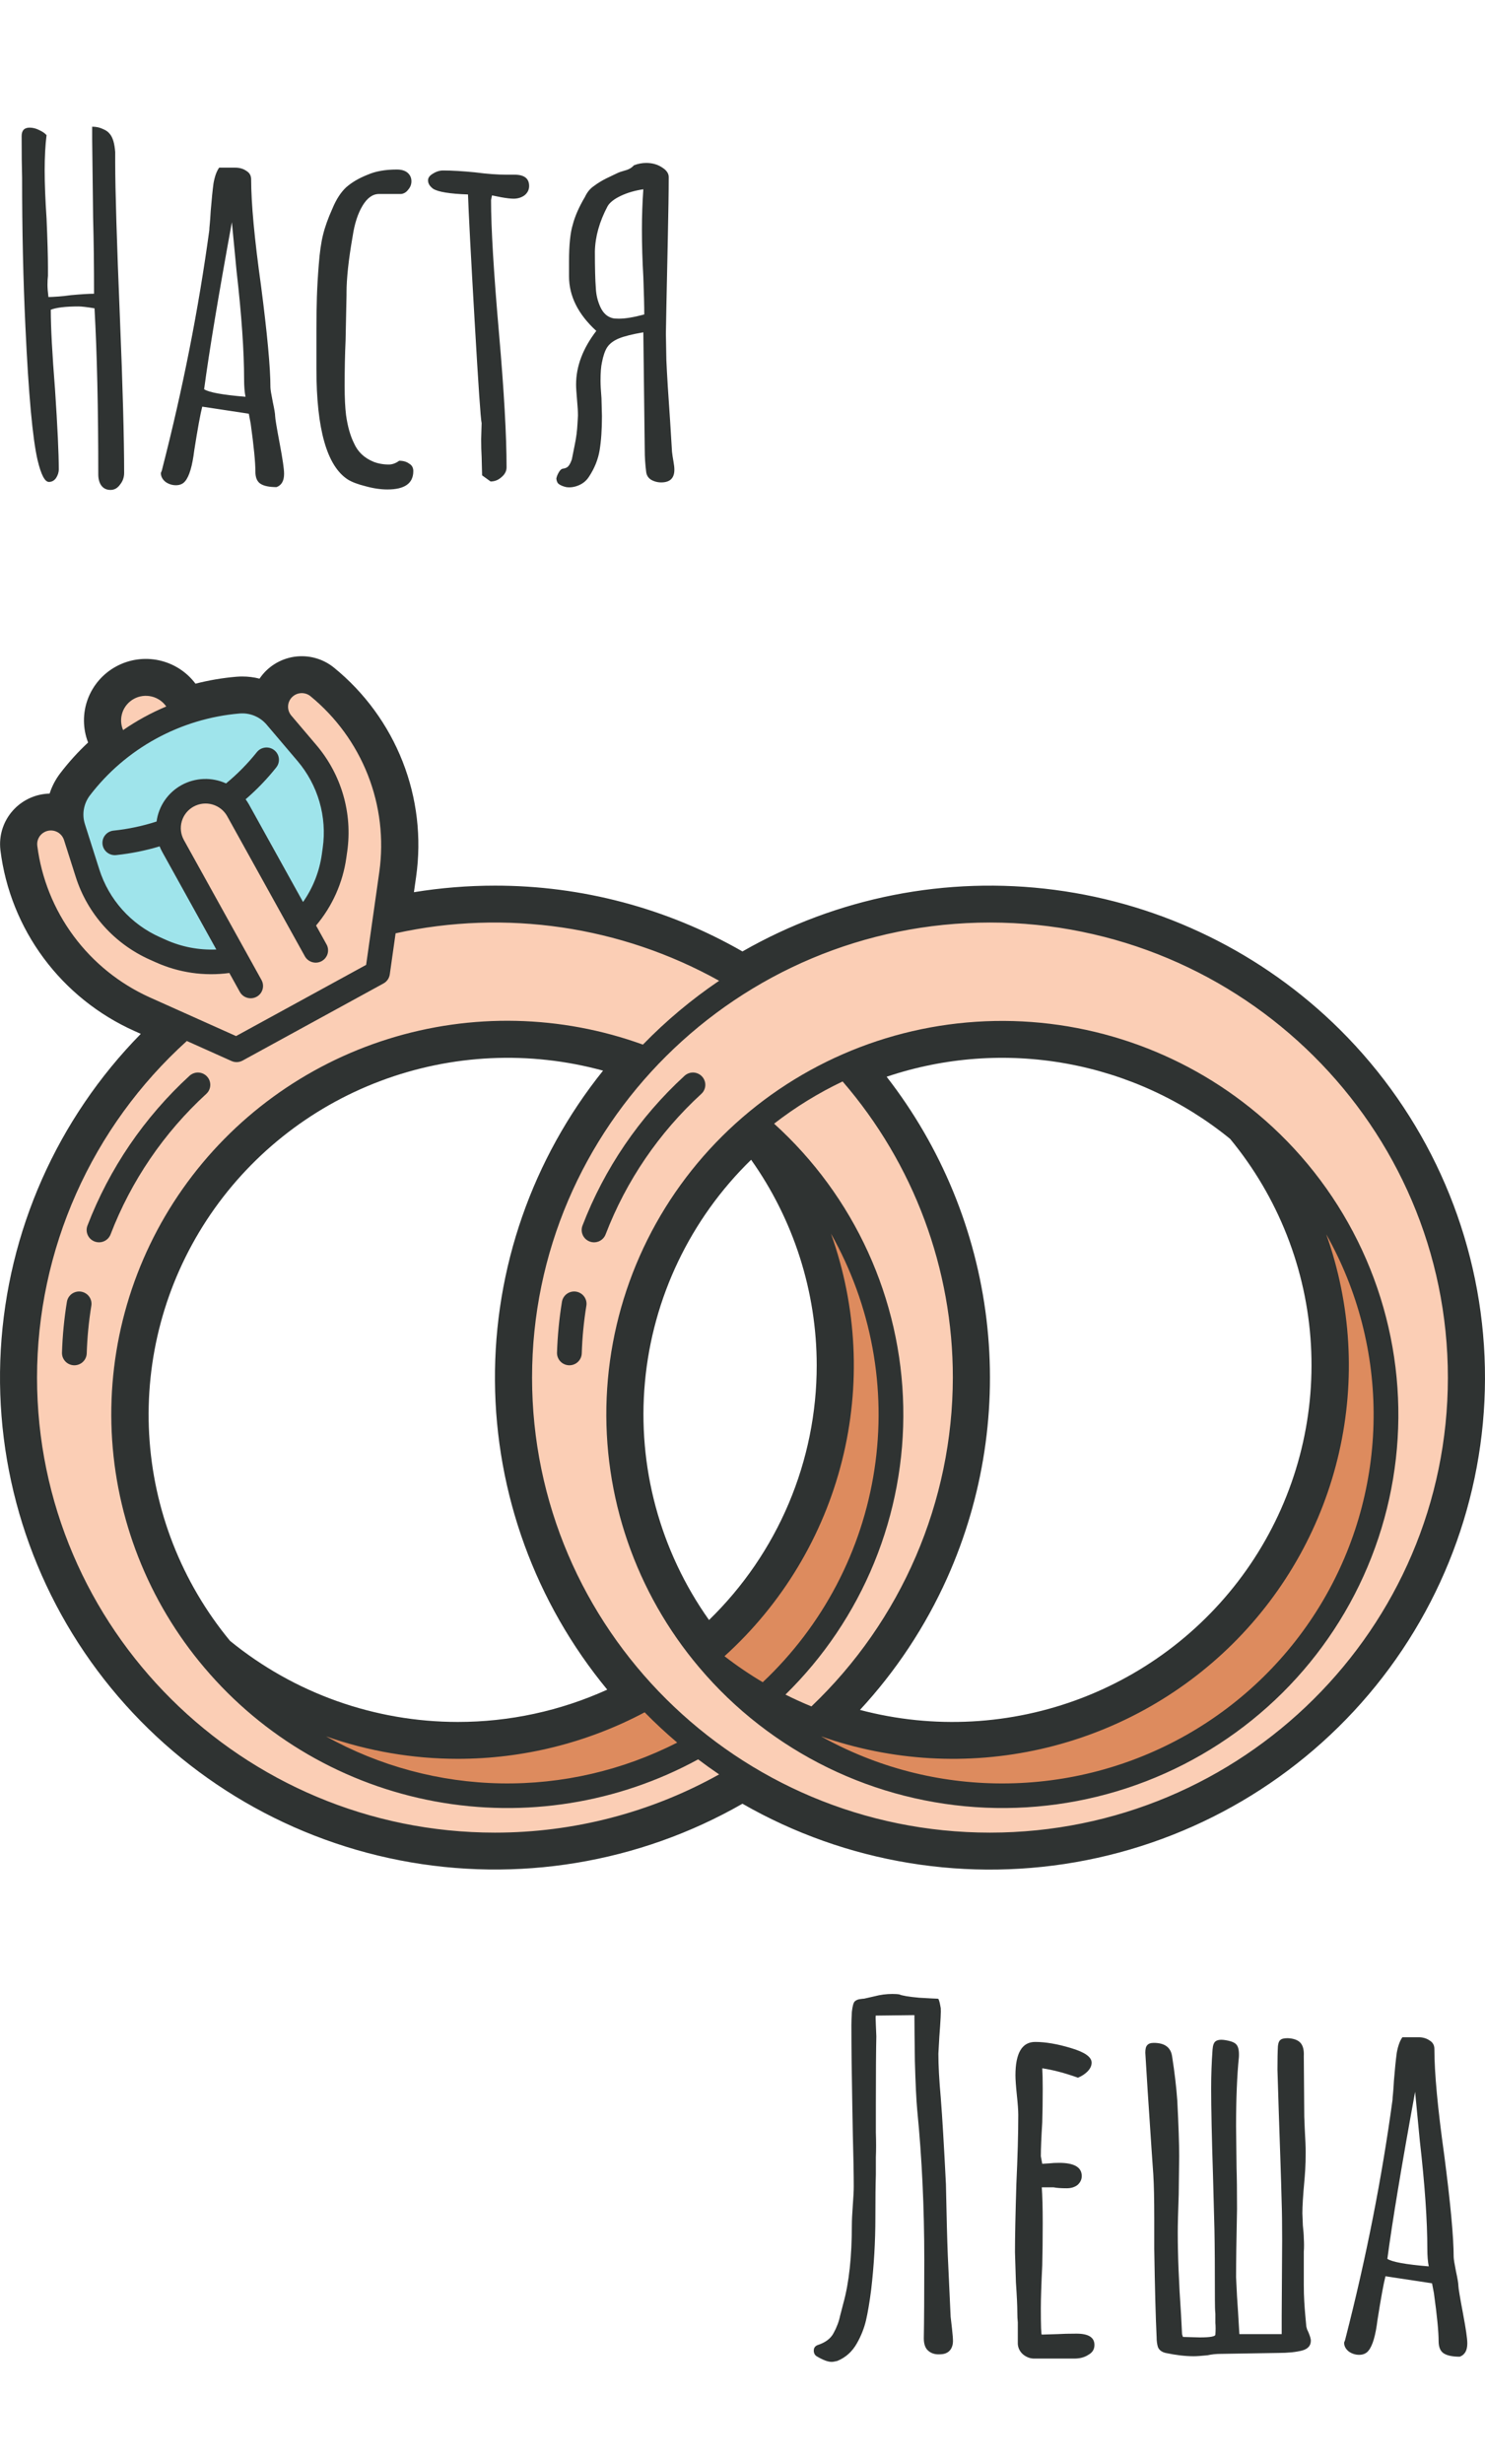 <?xml version="1.0" encoding="UTF-8"?> <svg xmlns="http://www.w3.org/2000/svg" width="120" height="199" viewBox="0 0 120 199" fill="none"> <path d="M67.66 190.684C67.457 190.735 67.305 190.76 67.204 190.76C66.9 190.76 66.495 190.608 65.988 190.304C65.836 190.203 65.76 190.051 65.76 189.848C65.76 189.62 65.874 189.468 66.102 189.392C66.71 189.189 67.128 188.873 67.356 188.442C67.609 187.986 67.787 187.517 67.888 187.036C68.015 186.555 68.103 186.213 68.154 186.01C68.61 184.363 68.838 182.248 68.838 179.664C68.838 179.335 68.863 178.815 68.914 178.106C68.965 177.447 68.99 176.941 68.99 176.586C68.99 175.623 68.965 174.205 68.914 172.33L68.876 170.202C68.825 167.567 68.8 165.351 68.8 163.552C68.8 163.299 68.813 162.944 68.838 162.488C68.889 162.032 68.965 161.753 69.066 161.652C69.167 161.551 69.307 161.487 69.484 161.462C69.661 161.437 69.775 161.424 69.826 161.424C69.927 161.399 70.206 161.335 70.662 161.234C71.143 161.107 71.625 161.044 72.106 161.044C72.359 161.044 72.549 161.057 72.676 161.082C72.904 161.183 73.436 161.272 74.272 161.348C75.133 161.399 75.615 161.424 75.716 161.424C75.817 161.424 75.868 161.462 75.868 161.538C75.919 161.665 75.969 161.88 76.02 162.184C76.045 162.437 76.007 163.21 75.906 164.502L75.83 165.87C75.83 166.833 75.893 168.011 76.02 169.404C76.147 171.025 76.286 173.356 76.438 176.396C76.489 178.98 76.539 180.905 76.59 182.172L76.818 187.112L76.932 188.1C76.983 188.556 77.008 188.885 77.008 189.088C77.008 189.316 76.957 189.519 76.856 189.696C76.755 189.873 76.603 190 76.4 190.076C76.273 190.127 76.083 190.152 75.83 190.152C75.501 190.152 75.222 190.051 74.994 189.848C74.766 189.645 74.652 189.316 74.652 188.86C74.677 187.441 74.69 185.326 74.69 182.514C74.69 178.309 74.5 174.281 74.12 170.43C74.044 169.619 73.981 168.302 73.93 166.478C73.905 164.654 73.892 163.413 73.892 162.754L70.776 162.792C70.751 162.792 70.751 163.045 70.776 163.552C70.801 164.059 70.814 164.363 70.814 164.464C70.789 165.579 70.776 167.428 70.776 170.012V172.216C70.801 172.976 70.801 173.647 70.776 174.23C70.776 174.787 70.776 175.256 70.776 175.636C70.751 176.421 70.738 177.574 70.738 179.094C70.738 181.045 70.624 182.995 70.396 184.946C70.269 185.934 70.13 186.757 69.978 187.416C69.826 188.049 69.585 188.657 69.256 189.24C68.876 189.924 68.344 190.405 67.66 190.684ZM83.576 190.494C83.246 190.494 82.942 190.38 82.664 190.152C82.41 189.924 82.271 189.645 82.246 189.316V188.328V187.568C82.22 187.34 82.208 187.074 82.208 186.77C82.208 186.238 82.17 185.427 82.094 184.338L82.018 181.906C82.018 180.665 82.056 178.815 82.132 176.358C82.233 174.154 82.284 172.305 82.284 170.81C82.284 170.455 82.246 169.923 82.17 169.214C82.094 168.479 82.056 167.947 82.056 167.618C82.056 165.819 82.588 164.92 83.652 164.92C84.488 164.92 85.45 165.085 86.54 165.414C87.654 165.743 88.212 166.136 88.212 166.592C88.212 166.845 88.098 167.086 87.87 167.314C87.667 167.517 87.414 167.681 87.11 167.808C86.046 167.428 85.083 167.175 84.222 167.048C84.247 167.428 84.26 167.973 84.26 168.682C84.26 169.695 84.247 170.607 84.222 171.418C84.146 172.634 84.108 173.546 84.108 174.154L84.222 174.762L84.83 174.724C85.032 174.699 85.286 174.686 85.59 174.686C86.806 174.686 87.414 175.041 87.414 175.75C87.414 176.029 87.3 176.269 87.072 176.472C86.844 176.649 86.552 176.738 86.198 176.738C85.742 176.738 85.387 176.713 85.134 176.662H84.184C84.234 177.321 84.26 178.283 84.26 179.55C84.26 180.817 84.247 181.957 84.222 182.97C84.146 184.515 84.108 185.668 84.108 186.428C84.108 187.847 84.133 188.556 84.184 188.556L85.438 188.518C85.868 188.493 86.388 188.48 86.996 188.48C87.958 188.48 88.44 188.784 88.44 189.392C88.44 189.747 88.275 190.013 87.946 190.19C87.642 190.393 87.262 190.494 86.806 190.494H83.576ZM96.465 190.304C95.781 190.304 95.021 190.215 94.185 190.038C93.881 189.962 93.678 189.81 93.577 189.582C93.501 189.354 93.463 189.075 93.463 188.746C93.387 187.175 93.323 184.807 93.273 181.64V179.246C93.273 177.65 93.247 176.447 93.197 175.636C93.171 175.332 93.019 173.077 92.741 168.872L92.551 165.794C92.551 165.49 92.601 165.287 92.703 165.186C92.804 165.059 92.981 164.996 93.235 164.996C94.121 164.996 94.615 165.363 94.717 166.098C94.919 167.39 95.059 168.581 95.135 169.67C95.236 171.646 95.287 173.141 95.287 174.154L95.249 177.232C95.198 178.651 95.173 179.689 95.173 180.348C95.173 182.172 95.261 184.376 95.439 186.96L95.515 188.442C95.515 188.518 95.54 188.619 95.591 188.746C95.667 188.746 96.123 188.759 96.959 188.784C97.795 188.784 98.213 188.708 98.213 188.556C98.238 188.201 98.238 187.885 98.213 187.606C98.213 187.327 98.213 187.087 98.213 186.884C98.187 186.631 98.175 186.263 98.175 185.782C98.175 183.249 98.162 181.349 98.137 180.082L98.023 175.788C97.921 172.596 97.871 170.227 97.871 168.682C97.871 167.593 97.909 166.541 97.985 165.528C98.01 165.199 98.086 164.983 98.213 164.882C98.365 164.755 98.618 164.717 98.973 164.768C99.479 164.844 99.796 164.971 99.923 165.148C100.075 165.325 100.138 165.655 100.113 166.136C99.961 167.631 99.885 169.493 99.885 171.722L99.923 175.104C99.948 175.839 99.961 176.941 99.961 178.41C99.91 180.893 99.885 182.729 99.885 183.92C99.935 185.085 99.986 185.985 100.037 186.618L100.151 188.518H103.571V187.074L103.609 180.994C103.609 179.651 103.596 178.638 103.571 177.954C103.545 176.865 103.507 175.598 103.457 174.154C103.406 172.685 103.368 171.57 103.343 170.81L103.229 167.162C103.229 166.326 103.241 165.693 103.267 165.262C103.292 165.009 103.355 164.844 103.457 164.768C103.558 164.667 103.761 164.616 104.065 164.616C104.546 164.641 104.888 164.768 105.091 164.996C105.293 165.224 105.382 165.579 105.357 166.06L105.395 170.962L105.433 171.912C105.483 172.773 105.509 173.407 105.509 173.812C105.509 174.369 105.496 174.851 105.471 175.256C105.445 175.661 105.42 175.991 105.395 176.244C105.293 177.359 105.243 178.195 105.243 178.752L105.281 179.74C105.331 180.196 105.357 180.538 105.357 180.766C105.382 181.171 105.382 181.539 105.357 181.868C105.357 182.172 105.357 182.425 105.357 182.628V184.49C105.357 185.022 105.369 185.491 105.395 185.896C105.42 186.301 105.445 186.643 105.471 186.922L105.547 187.758C105.547 187.859 105.572 187.986 105.623 188.138C105.699 188.29 105.749 188.404 105.775 188.48C105.876 188.733 105.927 188.923 105.927 189.05C105.927 189.455 105.686 189.721 105.205 189.848C104.698 189.975 104.065 190.038 103.305 190.038L98.631 190.114C98.276 190.114 97.921 190.152 97.567 190.228C97.06 190.279 96.693 190.304 96.465 190.304ZM117.962 190.342C117.38 190.342 116.949 190.253 116.67 190.076C116.392 189.899 116.252 189.569 116.252 189.088C116.252 188.328 116.126 187.036 115.872 185.212L115.72 184.414L111.958 183.844C111.806 184.427 111.591 185.605 111.312 187.378C111.16 188.619 110.92 189.443 110.59 189.848C110.413 190.076 110.16 190.19 109.83 190.19C109.526 190.19 109.248 190.101 108.994 189.924C108.741 189.721 108.614 189.481 108.614 189.202L108.69 189.012L108.728 188.86C110.4 182.349 111.667 175.927 112.528 169.594C112.528 169.493 112.541 169.328 112.566 169.1C112.592 168.847 112.617 168.492 112.642 168.036C112.718 167.099 112.794 166.351 112.87 165.794C112.972 165.237 113.124 164.819 113.326 164.54H114.618C114.973 164.54 115.277 164.629 115.53 164.806C115.784 164.958 115.91 165.186 115.91 165.49C115.91 167.415 116.176 170.278 116.708 174.078C117.215 177.979 117.468 180.715 117.468 182.286C117.468 182.438 117.532 182.831 117.658 183.464C117.785 184.047 117.848 184.427 117.848 184.604C117.848 184.781 117.975 185.541 118.228 186.884C118.456 188.1 118.57 188.885 118.57 189.24V189.278C118.57 189.835 118.368 190.19 117.962 190.342ZM115.454 183.046C115.378 182.666 115.34 182.197 115.34 181.64C115.34 179.36 115.138 176.447 114.732 172.9L114.352 168.948C113.263 174.901 112.516 179.398 112.11 182.438C112.49 182.691 113.605 182.894 115.454 183.046Z" fill="#2F3332"></path> <path d="M8.93 39.57C8.601 39.57 8.347 39.443 8.17 39.19C8.018 38.962 7.942 38.671 7.942 38.316C7.942 33.021 7.841 28.55 7.638 24.902C7.03 24.801 6.599 24.75 6.346 24.75C5.307 24.75 4.56 24.839 4.104 25.016C4.104 26.435 4.218 28.575 4.446 31.438C4.649 34.478 4.75 36.631 4.75 37.898C4.75 38.151 4.674 38.392 4.522 38.62C4.37 38.823 4.18 38.924 3.952 38.924C3.623 38.924 3.319 38.341 3.04 37.176C2.635 35.453 2.305 31.843 2.052 26.346C1.875 22.622 1.786 18.619 1.786 14.338C1.761 13.553 1.748 12.438 1.748 10.994C1.748 10.538 1.963 10.31 2.394 10.31C2.647 10.31 2.901 10.373 3.154 10.5C3.433 10.627 3.635 10.766 3.762 10.918C3.661 11.729 3.61 12.679 3.61 13.768C3.61 14.832 3.661 16.124 3.762 17.644C3.838 19.392 3.876 20.709 3.876 21.596V22.28C3.851 22.483 3.838 22.723 3.838 23.002C3.838 23.255 3.863 23.585 3.914 23.99C4.066 23.99 4.319 23.977 4.674 23.952C5.029 23.927 5.383 23.889 5.738 23.838C6.574 23.762 7.195 23.724 7.6 23.724C7.6 21.52 7.575 19.481 7.524 17.606L7.448 11.26V10.234C7.777 10.234 8.069 10.297 8.322 10.424C8.575 10.525 8.765 10.665 8.892 10.842C9.12 11.121 9.259 11.602 9.31 12.286V13.16C9.31 15.339 9.437 19.506 9.69 25.662C9.918 31.235 10.032 35.415 10.032 38.202C10.032 38.557 9.918 38.873 9.69 39.152C9.487 39.431 9.234 39.57 8.93 39.57ZM22.347 39.342C21.764 39.342 21.334 39.253 21.055 39.076C20.776 38.899 20.637 38.569 20.637 38.088C20.637 37.328 20.51 36.036 20.257 34.212L20.105 33.414L16.343 32.844C16.191 33.427 15.976 34.605 15.697 36.378C15.545 37.619 15.304 38.443 14.975 38.848C14.798 39.076 14.544 39.19 14.215 39.19C13.911 39.19 13.632 39.101 13.379 38.924C13.126 38.721 12.999 38.481 12.999 38.202L13.075 38.012L13.113 37.86C14.785 31.349 16.052 24.927 16.913 18.594C16.913 18.493 16.926 18.328 16.951 18.1C16.976 17.847 17.002 17.492 17.027 17.036C17.103 16.099 17.179 15.351 17.255 14.794C17.356 14.237 17.508 13.819 17.711 13.54H19.003C19.358 13.54 19.662 13.629 19.915 13.806C20.168 13.958 20.295 14.186 20.295 14.49C20.295 16.415 20.561 19.278 21.093 23.078C21.6 26.979 21.853 29.715 21.853 31.286C21.853 31.438 21.916 31.831 22.043 32.464C22.17 33.047 22.233 33.427 22.233 33.604C22.233 33.781 22.36 34.541 22.613 35.884C22.841 37.1 22.955 37.885 22.955 38.24V38.278C22.955 38.835 22.752 39.19 22.347 39.342ZM19.839 32.046C19.763 31.666 19.725 31.197 19.725 30.64C19.725 28.36 19.522 25.447 19.117 21.9L18.737 17.948C17.648 23.901 16.9 28.398 16.495 31.438C16.875 31.691 17.99 31.894 19.839 32.046ZM31.308 39.532C30.751 39.532 30.156 39.443 29.522 39.266C28.914 39.114 28.446 38.937 28.116 38.734C26.419 37.645 25.57 34.668 25.57 29.804V28.778V27.6V26.688C25.57 25.675 25.583 24.775 25.608 23.99C25.634 23.179 25.684 22.305 25.76 21.368C25.836 20.38 25.95 19.582 26.102 18.974C26.254 18.341 26.508 17.631 26.862 16.846C27.166 16.111 27.534 15.541 27.964 15.136C28.42 14.731 29.003 14.389 29.712 14.11C30.346 13.831 31.131 13.692 32.068 13.692C32.448 13.692 32.74 13.781 32.942 13.958C33.145 14.135 33.246 14.363 33.246 14.642C33.246 14.895 33.158 15.123 32.98 15.326C32.828 15.529 32.638 15.643 32.41 15.668H30.624C30.118 15.668 29.674 15.985 29.294 16.618C28.914 17.251 28.648 18.075 28.496 19.088C28.167 20.963 28.002 22.483 28.002 23.648V23.838L27.926 27.486C27.876 28.575 27.85 29.804 27.85 31.172C27.85 32.135 27.888 32.92 27.964 33.528C28.091 34.44 28.306 35.2 28.61 35.808C28.914 36.492 29.434 36.986 30.168 37.29C30.548 37.442 30.966 37.518 31.422 37.518C31.701 37.518 31.98 37.417 32.258 37.214C32.588 37.214 32.854 37.29 33.056 37.442C33.284 37.569 33.398 37.771 33.398 38.05C33.398 39.038 32.702 39.532 31.308 39.532ZM38.958 38.392L38.92 36.91C38.894 36.479 38.882 35.998 38.882 35.466L38.92 34.174C38.844 33.895 38.654 31.121 38.35 25.852C38.046 20.583 37.868 17.201 37.818 15.706C36.348 15.655 35.411 15.503 35.006 15.25C34.727 15.047 34.588 14.819 34.588 14.566C34.588 14.363 34.714 14.186 34.968 14.034C35.246 13.857 35.525 13.768 35.804 13.768C36.513 13.768 37.374 13.819 38.388 13.92C39.35 14.047 40.212 14.11 40.972 14.11H41.276H41.58C42.365 14.11 42.758 14.414 42.758 15.022C42.758 15.326 42.631 15.579 42.378 15.782C42.124 15.959 41.833 16.048 41.504 16.048C41.276 16.048 40.946 16.01 40.516 15.934L39.756 15.782L39.718 15.972L39.68 16.162C39.68 18.417 39.895 22.014 40.326 26.954C40.731 31.59 40.934 35.187 40.934 37.746C40.934 38.05 40.794 38.316 40.516 38.544C40.262 38.772 39.971 38.886 39.642 38.886L38.958 38.392ZM45.754 39.342C45.526 39.291 45.336 39.215 45.184 39.114C45.058 39.038 44.982 38.886 44.956 38.658C44.982 38.506 45.045 38.341 45.146 38.164C45.248 37.987 45.349 37.885 45.45 37.86C45.678 37.835 45.843 37.759 45.944 37.632C46.046 37.505 46.134 37.328 46.21 37.1C46.236 36.948 46.312 36.568 46.438 35.96C46.565 35.352 46.641 34.769 46.666 34.212L46.704 33.566C46.704 33.262 46.679 32.831 46.628 32.274C46.578 31.717 46.552 31.311 46.552 31.058C46.552 29.589 47.097 28.145 48.186 26.726C46.717 25.383 45.982 23.914 45.982 22.318V21.102C45.982 19.785 46.084 18.797 46.286 18.138C46.464 17.454 46.793 16.707 47.274 15.896C47.452 15.516 47.692 15.225 47.996 15.022C48.3 14.794 48.63 14.591 48.984 14.414C49.364 14.237 49.656 14.097 49.858 13.996C50.01 13.92 50.226 13.844 50.504 13.768C50.808 13.692 51.049 13.553 51.226 13.35C51.556 13.223 51.885 13.16 52.214 13.16C52.696 13.16 53.114 13.274 53.468 13.502C53.848 13.73 54.038 13.996 54.038 14.3C54.038 15.389 54.013 17.099 53.962 19.43L53.848 24.826L53.81 26.954L53.848 29.082C53.899 30.247 54 31.894 54.152 34.022L54.304 36.492C54.33 36.72 54.368 36.973 54.418 37.252C54.469 37.531 54.494 37.759 54.494 37.936C54.494 38.62 54.14 38.962 53.43 38.962C53.126 38.962 52.848 38.886 52.594 38.734C52.366 38.582 52.24 38.367 52.214 38.088C52.138 37.505 52.1 36.91 52.1 36.302L51.986 26.84C51.1 26.992 50.441 27.157 50.01 27.334C49.58 27.511 49.263 27.752 49.06 28.056C48.883 28.335 48.744 28.74 48.642 29.272C48.566 29.601 48.528 30.095 48.528 30.754C48.528 31.083 48.554 31.552 48.604 32.16L48.642 33.604C48.642 34.693 48.579 35.618 48.452 36.378C48.326 37.113 48.047 37.809 47.616 38.468C47.414 38.797 47.135 39.038 46.78 39.19C46.426 39.342 46.084 39.393 45.754 39.342ZM49.516 25.7C49.618 25.725 49.782 25.738 50.01 25.738C50.542 25.738 51.226 25.624 52.062 25.396C52.062 24.737 52.037 23.724 51.986 22.356C51.91 21.064 51.872 19.785 51.872 18.518C51.872 17.454 51.91 16.377 51.986 15.288C51.302 15.389 50.694 15.567 50.162 15.82C49.63 16.073 49.276 16.352 49.098 16.656C48.44 17.897 48.098 19.113 48.072 20.304C48.072 21.647 48.098 22.635 48.148 23.268C48.174 23.825 48.3 24.345 48.528 24.826C48.756 25.307 49.086 25.599 49.516 25.7Z" fill="#2F3332"></path> <path d="M69.037 86.916C63.277 80.138 55.298 75.59 46.5 74.072C37.701 72.553 28.645 74.16 20.921 78.612C13.197 83.063 7.297 90.074 4.258 98.414C1.218 106.754 1.233 115.891 4.299 124.222C7.365 132.553 13.287 139.545 21.026 143.972C28.764 148.399 37.825 149.978 46.618 148.431C55.412 146.885 63.376 142.312 69.114 135.516C74.852 128.719 77.997 120.132 77.997 111.262C77.985 102.353 74.812 93.733 69.037 86.916V86.916ZM57.781 133.113C52.245 138.084 45.089 140.904 37.628 141.056C30.167 141.207 22.901 138.68 17.166 133.937C12.212 128.035 9.658 120.507 10.008 112.83C10.358 105.154 13.585 97.885 19.055 92.451C24.526 87.017 31.844 83.812 39.573 83.465C47.301 83.118 54.881 85.653 60.824 90.574C61.089 90.89 61.346 91.207 61.596 91.533C66.336 97.672 68.576 105.359 67.869 113.063C67.162 120.768 63.56 127.926 57.781 133.113V133.113Z" fill="#FBCEB5"></path> <path d="M71.997 114.242C71.997 120.572 70.034 126.749 66.373 131.93C62.712 137.112 57.532 141.047 51.539 143.2C45.546 145.353 39.031 145.618 32.88 143.961C26.729 142.304 21.242 138.803 17.166 133.937C23.028 138.783 30.482 141.312 38.102 141.042C45.723 140.771 52.977 137.72 58.475 132.472C63.974 127.224 67.332 120.147 67.908 112.595C68.484 105.042 66.237 97.543 61.596 91.533C61.346 91.207 61.089 90.89 60.824 90.574C61.144 90.84 61.459 91.111 61.769 91.389C64.993 94.272 67.57 97.797 69.332 101.734C71.094 105.672 72.002 109.933 71.997 114.242V114.242Z" fill="#DD8B5E"></path> <path d="M61.769 91.389C61.459 91.111 61.144 90.839 60.824 90.574C61.089 90.889 61.346 91.207 61.596 91.533C61.654 91.483 61.711 91.433 61.769 91.389Z" fill="#CF5F1F"></path> <path d="M31.644 70.537L30.507 78.56L19.121 84.791L11.683 81.458C9.082 80.293 6.828 78.483 5.135 76.202C3.443 73.921 2.37 71.245 2.02 68.433C2.01 68.348 2.005 68.263 2.005 68.177C2.004 67.677 2.184 67.192 2.511 66.812C2.839 66.432 3.293 66.18 3.791 66.104C4.289 66.027 4.799 66.13 5.227 66.395C5.655 66.659 5.973 67.067 6.125 67.544L7.075 70.532C7.499 71.864 8.201 73.092 9.136 74.137C10.07 75.181 11.216 76.018 12.498 76.593L12.98 76.809C14.212 77.36 15.543 77.659 16.893 77.686C16.961 77.688 17.026 77.688 17.093 77.688C17.757 77.689 18.418 77.623 19.068 77.492C21.097 77.085 22.948 76.063 24.368 74.567C25.788 73.072 26.706 71.176 26.996 69.141L27.069 68.62C27.265 67.236 27.165 65.826 26.776 64.484C26.387 63.141 25.716 61.895 24.809 60.827L22.776 58.433C22.437 58.034 22.261 57.523 22.281 57.002C22.301 56.48 22.517 55.984 22.886 55.613C23.255 55.241 23.751 55.019 24.276 54.992C24.801 54.964 25.317 55.132 25.724 55.463C27.93 57.26 29.634 59.59 30.671 62.23C31.708 64.87 32.043 67.731 31.644 70.537Z" fill="#FBCEB5"></path> <path d="M14.94 70.031L9.157 59.621C8.773 58.929 8.681 58.114 8.903 57.355C9.124 56.596 9.64 55.955 10.337 55.574C11.034 55.192 11.854 55.101 12.619 55.321C13.383 55.541 14.028 56.053 14.412 56.746L20.195 67.155L14.94 70.031Z" fill="#FBCEB5"></path> <path d="M22.308 57.884L24.809 60.828C25.717 61.895 26.387 63.142 26.776 64.484C27.166 65.827 27.266 67.236 27.069 68.62L26.995 69.14C26.779 70.667 26.207 72.123 25.326 73.392C24.445 74.662 23.278 75.71 21.918 76.454V76.454C20.558 77.198 19.043 77.618 17.491 77.679C15.94 77.741 14.396 77.443 12.98 76.808L12.498 76.593C11.216 76.018 10.07 75.181 9.136 74.137C8.201 73.092 7.499 71.864 7.075 70.532L5.906 66.859C5.734 66.317 5.695 65.743 5.792 65.184C5.89 64.624 6.121 64.097 6.466 63.644C7.989 61.651 9.915 59.998 12.121 58.791C14.327 57.584 16.764 56.85 19.273 56.637V56.637C19.843 56.588 20.416 56.676 20.944 56.893C21.472 57.11 21.94 57.45 22.308 57.884V57.884Z" fill="#9FE4EB"></path> <path d="M20.255 79.632L13.982 68.322C13.598 67.629 13.507 66.814 13.728 66.055C13.949 65.296 14.465 64.655 15.162 64.274C15.859 63.892 16.68 63.802 17.444 64.022C18.208 64.241 18.853 64.754 19.237 65.446L25.51 76.756L20.255 79.632Z" fill="#FBCEB5"></path> <path d="M79.998 73.516C72.481 73.516 65.134 75.73 58.885 79.878C52.635 84.025 47.764 89.921 44.888 96.818C42.011 103.715 41.259 111.304 42.725 118.626C44.192 125.948 47.811 132.674 53.126 137.953C58.441 143.232 65.212 146.827 72.584 148.283C79.955 149.74 87.596 148.992 94.54 146.135C101.484 143.278 107.42 138.44 111.595 132.233C115.771 126.026 118 118.728 118 111.262C118 106.306 117.017 101.397 115.107 96.818C113.198 92.238 110.398 88.077 106.87 84.572C103.341 81.067 99.151 78.286 94.54 76.389C89.93 74.493 84.988 73.516 79.998 73.516V73.516ZM76.997 141.062C69.751 141.073 62.731 138.551 57.169 133.937C52.222 128.034 49.675 120.508 50.028 112.836C50.381 105.163 53.608 97.899 59.075 92.468C64.543 87.037 71.857 83.832 79.581 83.482C87.306 83.131 94.883 85.661 100.826 90.574C104.595 95.071 106.995 100.542 107.746 106.345C108.497 112.148 107.568 118.043 105.068 123.341C102.568 128.638 98.6 133.119 93.628 136.257C88.657 139.396 82.888 141.062 76.997 141.062Z" fill="#FBCEB5"></path> <path d="M112 114.242C112 120.572 110.036 126.749 106.375 131.93C102.715 137.112 97.535 141.047 91.542 143.2C85.549 145.353 79.033 145.618 72.882 143.961C66.732 142.304 61.245 138.803 57.169 133.937C63.112 138.851 70.689 141.38 78.414 141.03C86.138 140.68 93.452 137.474 98.92 132.044C104.387 126.613 107.614 119.348 107.967 111.676C108.32 104.004 105.773 96.477 100.826 90.574C104.327 93.46 107.143 97.078 109.074 101.169C111.005 105.26 112.004 109.724 112 114.242V114.242Z" fill="#DD8B5E"></path> <path d="M101.6 89.941L101.597 89.937L101.596 89.938C95.471 84.807 87.629 82.147 79.623 82.485C71.618 82.822 64.031 86.132 58.365 91.76C52.698 97.387 49.365 104.922 49.024 112.874C48.684 120.825 51.361 128.614 56.525 134.7L56.524 134.701L56.531 134.706C59.383 138.076 62.91 140.819 66.888 142.764C70.865 144.708 75.206 145.809 79.634 145.999C84.063 146.189 88.483 145.462 92.614 143.865C96.745 142.268 100.496 139.836 103.631 136.723C106.765 133.61 109.214 129.883 110.821 125.78C112.429 121.677 113.161 117.287 112.97 112.888C112.779 108.49 111.67 104.178 109.712 100.228C107.755 96.278 104.993 92.774 101.6 89.941V89.941ZM76.533 127.46C79.474 120.901 80.573 113.673 79.713 106.543C78.853 99.414 76.066 92.648 71.647 86.965C76.322 85.39 81.324 85.025 86.181 85.903C91.038 86.781 95.59 88.875 99.406 91.985C103.298 96.701 105.584 102.521 105.934 108.609C106.285 114.696 104.683 120.738 101.358 125.864C98.034 130.99 93.157 134.936 87.432 137.136C81.706 139.335 75.425 139.674 69.493 138.103C72.404 134.957 74.781 131.363 76.533 127.46V127.46ZM76.997 111.263C76.99 116.225 75.974 121.136 74.01 125.699C72.046 130.263 69.175 134.385 65.569 137.82C64.858 137.53 64.158 137.211 63.471 136.866C66.564 133.835 69.003 130.211 70.64 126.213C72.277 122.216 73.077 117.929 72.991 113.615C72.905 109.3 71.935 105.048 70.141 101.118C68.347 97.188 65.765 93.662 62.554 90.755C64.269 89.423 66.126 88.279 68.09 87.345C73.843 94.003 77.003 102.489 76.997 111.263V111.263ZM58.545 133.765C63.205 129.552 66.508 124.064 68.039 117.992C69.57 111.92 69.26 105.535 67.149 99.637C70.423 105.423 71.659 112.129 70.66 118.692C69.662 125.255 66.486 131.299 61.637 135.866C60.563 135.231 59.53 134.529 58.545 133.765V133.765ZM65.997 110.269C65.999 114.101 65.23 117.895 63.736 121.428C62.242 124.961 60.052 128.162 57.295 130.843C53.328 125.254 51.492 118.445 52.115 111.635C52.738 104.824 55.78 98.456 60.697 93.669C64.142 98.529 65.993 104.326 65.997 110.269ZM80.998 144.042C75.867 144.048 70.822 142.738 66.35 140.24C72.043 142.238 78.19 142.595 84.079 141.269C89.968 139.943 95.359 136.989 99.629 132.748C103.899 128.507 106.873 123.152 108.208 117.303C109.543 111.453 109.184 105.348 107.172 99.693C109.73 104.227 111.049 109.347 110.998 114.544C110.947 119.741 109.528 124.835 106.882 129.319C104.235 133.802 100.454 137.52 95.913 140.103C91.372 142.686 86.23 144.044 80.998 144.042V144.042Z" fill="#2F3332"></path> <path d="M56.673 88.348C56.868 88.17 56.984 87.922 56.995 87.658C57.005 87.395 56.91 87.138 56.731 86.945C56.551 86.751 56.301 86.636 56.036 86.625C55.771 86.615 55.513 86.709 55.318 86.887C51.665 90.235 48.841 94.377 47.069 98.99C47.022 99.112 47 99.242 47.004 99.372C47.008 99.503 47.038 99.631 47.092 99.75C47.145 99.869 47.222 99.976 47.318 100.066C47.413 100.155 47.526 100.225 47.649 100.271C47.772 100.318 47.902 100.34 48.033 100.336C48.165 100.332 48.294 100.302 48.414 100.249C48.534 100.195 48.642 100.119 48.732 100.024C48.822 99.929 48.892 99.817 48.939 99.695C50.6 95.371 53.248 91.487 56.673 88.348V88.348Z" fill="#2F3332"></path> <path d="M46.556 104.322C46.427 104.301 46.294 104.306 46.166 104.336C46.038 104.366 45.918 104.42 45.811 104.497C45.705 104.573 45.614 104.669 45.545 104.78C45.477 104.891 45.43 105.015 45.409 105.144C45.188 106.501 45.055 107.87 45.011 109.244C45.003 109.508 45.1 109.764 45.282 109.956C45.463 110.148 45.714 110.26 45.979 110.269C45.99 110.269 46.001 110.269 46.012 110.269C46.271 110.269 46.521 110.169 46.707 109.989C46.893 109.81 47.002 109.565 47.011 109.307C47.052 108.019 47.176 106.734 47.383 105.462C47.404 105.333 47.4 105.201 47.37 105.074C47.339 104.947 47.284 104.828 47.207 104.722C47.131 104.616 47.034 104.526 46.922 104.458C46.81 104.389 46.686 104.343 46.556 104.322V104.322Z" fill="#2F3332"></path> <path d="M16.67 88.348C16.767 88.26 16.845 88.153 16.9 88.035C16.955 87.917 16.986 87.789 16.992 87.658C16.997 87.528 16.976 87.398 16.931 87.275C16.886 87.153 16.817 87.041 16.728 86.945C16.639 86.849 16.532 86.771 16.413 86.716C16.293 86.662 16.165 86.631 16.033 86.625C15.902 86.62 15.771 86.641 15.648 86.685C15.525 86.73 15.411 86.799 15.315 86.887C11.662 90.235 8.838 94.377 7.066 98.99C7.019 99.112 6.997 99.242 7.001 99.372C7.005 99.503 7.035 99.631 7.089 99.75C7.143 99.869 7.219 99.976 7.315 100.066C7.411 100.155 7.523 100.225 7.646 100.271C7.769 100.318 7.899 100.339 8.031 100.336C8.162 100.332 8.291 100.302 8.411 100.249C8.531 100.195 8.639 100.119 8.729 100.024C8.819 99.929 8.889 99.817 8.936 99.695C10.598 95.371 13.245 91.487 16.67 88.348Z" fill="#2F3332"></path> <path d="M6.553 104.322C6.424 104.301 6.291 104.306 6.163 104.336C6.036 104.366 5.915 104.42 5.808 104.496C5.702 104.573 5.612 104.669 5.543 104.78C5.474 104.891 5.427 105.015 5.406 105.144C5.185 106.501 5.053 107.87 5.009 109.244C5 109.508 5.098 109.763 5.279 109.956C5.461 110.148 5.711 110.26 5.977 110.269C5.987 110.269 5.998 110.269 6.009 110.269C6.268 110.269 6.518 110.169 6.704 109.989C6.891 109.81 6.999 109.565 7.008 109.307C7.049 108.019 7.173 106.734 7.38 105.462C7.402 105.333 7.397 105.201 7.367 105.074C7.336 104.947 7.281 104.828 7.205 104.722C7.128 104.616 7.031 104.526 6.919 104.458C6.807 104.389 6.683 104.343 6.553 104.322V104.322Z" fill="#2F3332"></path> <path d="M108.284 83.167C102.056 76.984 93.949 73.014 85.219 71.871C76.49 70.728 67.624 72.476 59.996 76.845C53.916 73.357 47.017 71.524 39.995 71.53C37.802 71.53 35.612 71.707 33.448 72.06L33.625 70.813C34.072 67.67 33.696 64.465 32.534 61.507C31.372 58.55 29.464 55.939 26.992 53.926C26.549 53.565 26.034 53.3 25.482 53.148C24.93 52.996 24.351 52.961 23.784 53.044C23.217 53.128 22.674 53.328 22.189 53.633C21.705 53.937 21.291 54.339 20.972 54.813C20.518 54.697 20.05 54.638 19.581 54.639C19.465 54.639 19.288 54.641 19.091 54.659C17.979 54.754 16.877 54.942 15.796 55.219C15.075 54.256 14.026 53.586 12.845 53.331C11.664 53.076 10.43 53.255 9.372 53.835C8.313 54.414 7.502 55.355 7.087 56.482C6.673 57.61 6.684 58.849 7.118 59.969C6.303 60.73 5.553 61.558 4.876 62.443C4.494 62.94 4.201 63.498 4.009 64.094C2.937 64.121 1.918 64.563 1.17 65.326C0.422 66.089 0.004 67.112 0.005 68.177C0.005 68.338 0.014 68.499 0.033 68.659L0.035 68.677C0.427 71.828 1.629 74.825 3.525 77.38C5.421 79.936 7.947 81.964 10.861 83.269L11.378 83.501C4.629 90.369 0.61 99.432 0.064 109.014C-0.482 118.597 2.483 128.051 8.41 135.632C14.337 143.212 22.826 148.405 32.308 150.252C41.791 152.099 51.626 150.475 59.996 145.68C68.402 150.498 78.284 152.117 87.803 150.236C97.321 148.354 105.827 143.1 111.734 135.452C117.642 127.804 120.549 118.283 119.914 108.664C119.279 99.045 115.146 89.984 108.284 83.167ZM79.997 148.015C59.594 148.015 42.995 131.528 42.995 111.262C42.995 90.997 59.594 74.51 79.997 74.51C100.401 74.51 117 90.997 117 111.262C117 131.528 100.401 148.015 79.997 148.015ZM3.579 67.21C3.722 67.132 3.882 67.086 4.045 67.076C4.209 67.066 4.373 67.092 4.525 67.152C4.678 67.213 4.815 67.306 4.926 67.426C5.038 67.545 5.121 67.688 5.171 67.843H5.171L6.122 70.831C6.589 72.296 7.361 73.647 8.389 74.796C9.417 75.944 10.677 76.865 12.087 77.498L12.57 77.714C14.435 78.558 16.502 78.859 18.533 78.584L19.38 80.112C19.443 80.226 19.528 80.327 19.631 80.409C19.733 80.49 19.851 80.551 19.977 80.587C20.104 80.624 20.236 80.635 20.367 80.621C20.497 80.606 20.624 80.566 20.739 80.503C20.854 80.44 20.955 80.356 21.038 80.254C21.119 80.152 21.18 80.035 21.217 79.909C21.253 79.784 21.265 79.652 21.25 79.523C21.235 79.393 21.195 79.267 21.132 79.153L14.858 67.843C14.603 67.381 14.542 66.838 14.69 66.332C14.837 65.826 15.181 65.399 15.646 65.145C16.11 64.891 16.657 64.83 17.167 64.976C17.676 65.123 18.106 65.464 18.362 65.925L24.636 77.236C24.764 77.466 24.979 77.637 25.233 77.71C25.488 77.784 25.762 77.754 25.994 77.626C26.226 77.499 26.398 77.286 26.472 77.033C26.546 76.78 26.515 76.508 26.387 76.277L25.541 74.751C26.856 73.191 27.704 71.294 27.986 69.278L28.06 68.758C28.275 67.236 28.165 65.686 27.736 64.209C27.308 62.733 26.571 61.362 25.574 60.187L23.539 57.792L23.539 57.792C23.361 57.582 23.268 57.313 23.279 57.039C23.29 56.765 23.403 56.504 23.597 56.309C23.791 56.113 24.052 55.996 24.328 55.982C24.604 55.968 24.876 56.056 25.09 56.23C27.156 57.924 28.753 60.115 29.727 62.595C30.701 65.074 31.02 67.76 30.655 70.397L29.587 77.929L19.076 83.68L12.095 80.552C9.656 79.45 7.541 77.747 5.952 75.604C4.362 73.461 3.351 70.95 3.013 68.31C2.985 68.091 3.024 67.87 3.125 67.674C3.226 67.477 3.384 67.316 3.579 67.21V67.21ZM10.82 56.444C11.255 56.206 11.764 56.138 12.247 56.252C12.73 56.366 13.153 56.654 13.434 57.06C12.208 57.574 11.04 58.213 9.948 58.968C9.752 58.515 9.733 58.005 9.894 57.539C10.055 57.072 10.385 56.682 10.82 56.444V56.444ZM19.359 57.626C19.769 57.592 20.181 57.655 20.561 57.811C20.942 57.968 21.279 58.212 21.544 58.524L24.045 61.468C24.861 62.43 25.464 63.551 25.815 64.759C26.165 65.968 26.255 67.236 26.079 68.481L26.006 69.001C25.812 70.386 25.292 71.705 24.488 72.852L20.114 64.967C20.034 64.824 19.945 64.687 19.848 64.555C20.754 63.776 21.584 62.913 22.326 61.979C22.49 61.772 22.564 61.509 22.533 61.248C22.502 60.987 22.367 60.748 22.159 60.586C21.951 60.423 21.687 60.348 21.424 60.379C21.16 60.409 20.92 60.542 20.756 60.748C20.017 61.674 19.183 62.521 18.267 63.274C17.7 63.015 17.079 62.892 16.456 62.915C15.833 62.938 15.223 63.106 14.677 63.405C14.131 63.705 13.663 64.127 13.312 64.639C12.96 65.151 12.734 65.738 12.652 66.352C11.522 66.717 10.356 66.963 9.174 67.086C8.919 67.112 8.685 67.234 8.518 67.428C8.351 67.621 8.266 67.871 8.279 68.125C8.292 68.379 8.403 68.618 8.589 68.793C8.774 68.969 9.021 69.067 9.277 69.067C9.312 69.067 9.347 69.065 9.382 69.062C10.574 68.938 11.752 68.702 12.899 68.358C12.959 68.51 13.028 68.658 13.107 68.801L17.48 76.687C16.075 76.748 14.674 76.48 13.392 75.903L12.91 75.687C11.756 75.169 10.725 74.416 9.884 73.476C9.043 72.536 8.411 71.431 8.029 70.232L6.86 66.559C6.736 66.169 6.708 65.756 6.778 65.353C6.849 64.951 7.015 64.57 7.263 64.245C8.702 62.364 10.522 60.803 12.605 59.663C14.689 58.523 16.989 57.829 19.359 57.626V57.626ZM15.098 84.077L18.709 85.695C18.851 85.759 19.005 85.788 19.16 85.782C19.315 85.776 19.467 85.734 19.603 85.66L30.99 79.429C31.126 79.355 31.242 79.25 31.331 79.123C31.419 78.996 31.476 78.85 31.498 78.698L31.968 75.38C40.861 73.425 50.167 74.789 58.111 79.213C55.886 80.718 53.822 82.446 51.953 84.37C45.329 81.969 38.092 81.809 31.367 83.914C24.642 86.02 18.806 90.273 14.765 96.013C10.725 101.753 8.707 108.658 9.025 115.654C9.344 122.651 11.98 129.347 16.524 134.702L16.524 134.702L16.527 134.705C21.289 140.331 27.866 144.142 35.14 145.49C42.413 146.838 49.932 145.638 56.416 142.097C56.97 142.516 57.535 142.921 58.111 143.312C52.58 146.399 46.34 148.019 39.995 148.015C19.592 148.015 2.993 131.528 2.993 111.262C2.994 106.144 4.072 101.082 6.157 96.401C8.241 91.72 11.286 87.522 15.098 84.077V84.077ZM36.995 139.075C30.281 139.073 23.775 136.759 18.587 132.526C14.681 127.795 12.393 121.952 12.053 115.843C11.714 109.734 13.341 103.676 16.698 98.546C20.056 93.417 24.97 89.482 30.729 87.311C36.489 85.14 42.794 84.847 48.732 86.472C43.018 93.585 39.934 102.429 39.996 111.528C40.057 120.628 43.261 129.43 49.071 136.466C45.281 138.186 41.162 139.076 36.995 139.075V139.075ZM36.995 142.055C42.262 142.055 47.448 140.765 52.093 138.298C52.932 139.152 53.808 139.966 54.723 140.742C50.319 142.992 45.423 144.125 40.471 144.037C35.52 143.95 30.667 142.645 26.346 140.24C29.767 141.44 33.367 142.054 36.995 142.055V142.055Z" fill="#2F3332"></path> </svg> 